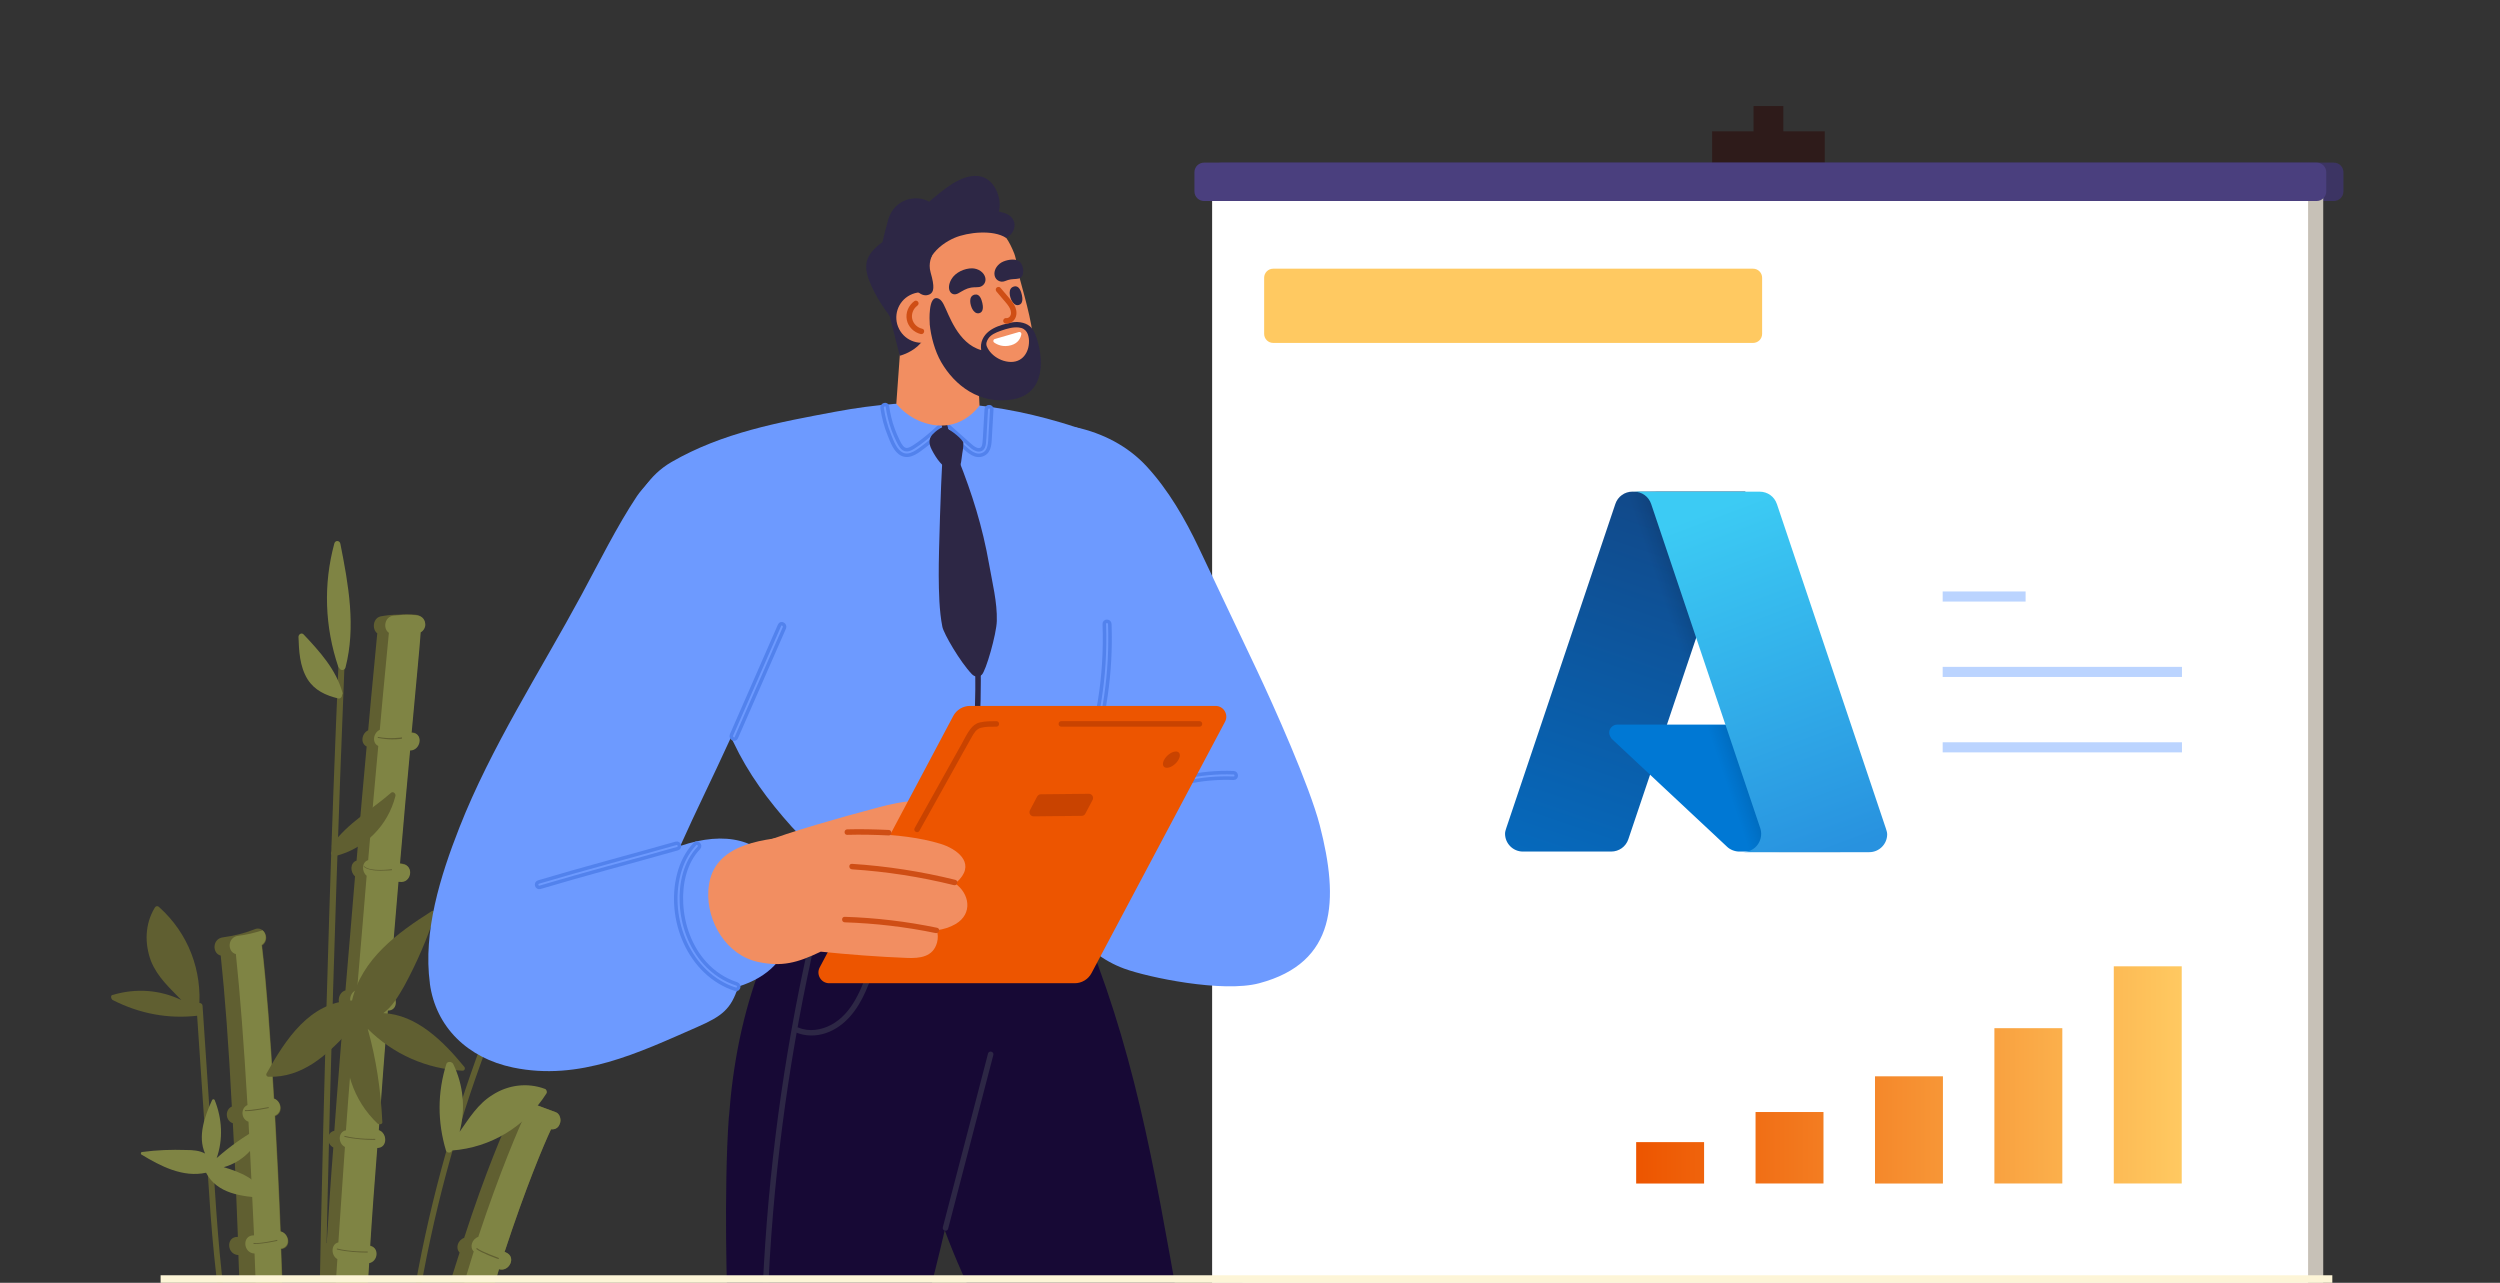 <?xml version="1.0" encoding="UTF-8"?>
<svg id="Layer_1" data-name="Layer 1" xmlns="http://www.w3.org/2000/svg" xmlns:xlink="http://www.w3.org/1999/xlink" viewBox="0 0 495 254">
  <rect x="0" y="0" width="495" height="254" fill="#333333" stroke="none"/>
  <defs>
    <style>
      .cls-1 {
        fill: #2e1b1a;
      }

      .cls-2, .cls-3 {
        fill: #6d9aff;
      }

      .cls-4 {
        fill: url(#linear-gradient-2);
      }

      .cls-5 {
        fill: #3c3463;
      }

      .cls-6 {
        fill: #ffc961;
      }

      .cls-7 {
        fill: #fff;
      }

      .cls-8 {
        fill: #c94300;
      }

      .cls-9 {
        fill: #170935;
      }

      .cls-10, .cls-11 {
        fill: none;
      }

      .cls-12 {
        fill: url(#linear-gradient-4);
      }

      .cls-13 {
        fill: #605f31;
      }

      .cls-14 {
        fill: #4a3f7e;
      }

      .cls-15 {
        fill: url(#linear-gradient-3);
      }

      .cls-16 {
        clip-path: url(#clippath-1);
      }

      .cls-17 {
        fill: #c7c1b7;
      }

      .cls-18 {
        fill: #fdf5d7;
      }

      .cls-19 {
        fill: #2d2745;
      }

      .cls-20 {
        fill: #f28e61;
      }

      .cls-21 {
        fill: #ed5500;
      }

      .cls-22 {
        fill: #0078d4;
      }

      .cls-11 {
        stroke: #bbd4ff;
        stroke-miterlimit: 10;
        stroke-width: 2px;
      }

      .cls-3 {
        stroke: #5282ed;
        stroke-width: .7px;
      }

      .cls-23 {
        fill: #7f8444;
      }

      .cls-24 {
        fill: #cf4e15;
      }

      .cls-25 {
        fill: url(#linear-gradient);
      }

      .cls-26 {
        clip-path: url(#clippath);
      }
    </style>
    <clipPath id="clippath">
      <rect class="cls-10" width="494.5" height="254"/>
    </clipPath>
    <clipPath id="clippath-1">
      <rect class="cls-10" x="5.83" y="21" width="482.83" height="233"/>
    </clipPath>
    <linearGradient id="linear-gradient" x1="323.96" y1="212.83" x2="431.98" y2="212.83" gradientUnits="userSpaceOnUse">
      <stop offset="0" stop-color="#ed5500"/>
      <stop offset="1" stop-color="#ffc961"/>
    </linearGradient>
    <linearGradient id="linear-gradient-2" x1="-923.02" y1="245.27" x2="-937.9" y2="201.31" gradientTransform="translate(1773.62 485.86) scale(1.56 -1.56)" gradientUnits="userSpaceOnUse">
      <stop offset="0" stop-color="#114a8b"/>
      <stop offset="1" stop-color="#0669bc"/>
    </linearGradient>
    <linearGradient id="linear-gradient-3" x1="-918.38" y1="224.76" x2="-921.82" y2="223.59" gradientTransform="translate(1773.62 485.86) scale(1.56 -1.56)" gradientUnits="userSpaceOnUse">
      <stop offset="0" stop-color="#000" stop-opacity=".3"/>
      <stop offset=".07" stop-color="#000" stop-opacity=".2"/>
      <stop offset=".32" stop-color="#000" stop-opacity=".1"/>
      <stop offset=".62" stop-color="#000" stop-opacity=".05"/>
      <stop offset="1" stop-color="#000" stop-opacity="0"/>
    </linearGradient>
    <linearGradient id="linear-gradient-4" x1="-920.16" y1="246.6" x2="-903.83" y2="203.08" gradientTransform="translate(1773.62 485.86) scale(1.56 -1.56)" gradientUnits="userSpaceOnUse">
      <stop offset="0" stop-color="#3ccbf4"/>
      <stop offset="1" stop-color="#2892df"/>
    </linearGradient>
  </defs>
  <g class="cls-26">
    <g>
      <g class="cls-16">
        <g>
          <path class="cls-13" d="M69.3,366.9h0c-.5-10.5-.5-23.7-.1-38.5,2.1,0,2.7-3.2.5-3.5h-.4c.2-7.6.5-15.5.9-23.8h.1c2.2-.3,2.1-3.5,0-3.6.3-6.8.7-13.8,1.1-20.9h.2c2.2.1,2-3.2,0-3.5.4-7.7.9-15.4,1.4-23.1,1.7-.3,2.1-3,.2-3.4.4-6.5.9-13,1.4-19.4,2.1,0,2-3,.3-3.5.6-8.1,1.2-16.1,1.8-23.7,2.1,0,2-2.9.3-3.5.6-7.7,1.2-15.1,1.8-22h.2c2.3.4,3-3.1.7-3.5-.2,0-.4-.1-.6-.1.7-8.3,1.4-15.9,2-22.4,2.1,0,2.7-3.3.5-3.5h-.2c.9-9.9,1.6-16.9,1.8-19.9.6-.3,1-1.1.9-1.7-.1-1.1-.9-1.6-1.9-1.7-1.1-.1-2.2-.1-3.3,0h0c-1.1,0-2.2.1-3.3.3-1.8.2-2,2.6-.9,3.4-.3,3.5-1,10.1-1.8,19.2-1.3.6-1.6,2.6-.3,3.2-.6,6.6-1.3,14.2-2,22.6-1.3.4-1.3,2.3-.3,3.1-.6,7.1-1.2,14.6-1.9,22.6-1.5.4-1.9,2.9-.3,3.4-.6,7.9-1.3,16-1.9,24.4-1.6.3-1.6,2.6-.2,3.3-.5,6.2-.9,12.5-1.3,18.9-1.5.3-1.5,2.6-.2,3.3-.5,7.7-1,15.4-1.4,23.1-1.6.4-1.9,2.9-.2,3.4-.4,7.5-.8,14.9-1.2,22.2-1.7.2-1.6,2.7-.2,3.4-.4,7.8-.6,15.4-.9,22.7-1.8.3-2.2,3.2-.1,3.5h0c-.4,15.3-.4,29,0,39.8l8.8-.6Z"/>
          <path class="cls-23" d="M63.2,367.2l6.2-.3c-.5-10.5-.5-23.7-.1-38.4,2.1,0,2.7-3.2.5-3.5h-.4c.2-7.6.5-15.5.9-23.8h.1c2.2-.3,2.1-3.5,0-3.6.3-6.8.7-13.8,1.1-20.9h.2c2.2.1,2-3.2,0-3.5.4-7.7.9-15.4,1.4-23.1,1.7-.3,2.1-3,.2-3.4.4-6.5.9-13,1.4-19.4,2.1,0,2-3,.3-3.5.6-8.1,1.2-16.1,1.8-23.7,2.1,0,2-2.9.3-3.5.6-7.7,1.2-15.1,1.8-22h.2c2.3.4,3-3.1.7-3.5-.2,0-.4-.1-.6-.1.7-8.3,1.4-15.9,2-22.4,2.1,0,2.7-3.3.5-3.5h-.2c.9-9.9,1.6-16.9,1.8-19.9.6-.3,1-1.1.9-1.7-.1-1.1-.9-1.6-1.9-1.7-1.1-.1-2.2-.1-3.3,0h0c-.4,0-.7.1-1.1.1-1.8.2-2.1,2.6-.9,3.4-.3,3.5-1,10.1-1.8,19.2-1.3.6-1.6,2.6-.3,3.2-.6,6.6-1.3,14.2-2,22.6-1.3.4-1.3,2.3-.3,3.1-.6,7.1-1.2,14.6-1.9,22.6-1.6.4-1.9,2.9-.3,3.4-.6,7.9-1.3,16-1.9,24.4-1.6.3-1.6,2.6-.2,3.3-.4,6.2-.9,12.5-1.3,18.9-1.5.3-1.5,2.6-.2,3.3-.5,7.7-1,15.4-1.5,23.1-1.6.4-1.9,2.9-.2,3.4-.4,7.5-.8,14.9-1.2,22.2-1.7.2-1.6,2.7-.2,3.4-.4,7.8-.6,15.4-.9,22.7-1.8.3-2.2,3.2-.1,3.5h0c0,15,0,28.7.5,39.6Z"/>
          <path class="cls-13" d="M50.1,345.1c.3,14.6.4,24.2.4,24.5l8.4-.1v-.2c0-1.9-.2-11-.4-24.3h.4c2.3-.4,2-3.9-.2-3.6h-.3c-.1-6.4-.3-13.6-.5-21.3,1.7-.7,1.5-3.3-.1-3.5-.2-6.7-.3-13.7-.5-20.9.2,0,.5-.1.7-.1,2.3-.4,2-3.9-.2-3.6-.2,0-.4.1-.5.1-.2-6.1-.4-12.2-.6-18.4.2,0,.4-.1.6-.2,2.1-.6,1.2-3.6-.8-3.5-.3-7.6-.5-15.3-.8-22.7h.2c1.9-.5,1.3-3.1-.3-3.4-.3-8-.7-15.7-1.1-22.9,1.7-.7,1.2-3-.2-3.4-.7-12.2-1.5-22.8-2.4-30.4,1.1-.7,1-2.2.2-2.9-.4-.4-1-.6-1.7-.3-2,.8-4.1,1.3-6.3,1.6-2.1.3-2.1,3.2-.4,3.6.8,7.5,1.6,17.9,2.2,29.9-1.4.6-1.3,2.8.2,3.3.4,7.1.7,14.6,1,22.5h-.1c-2.3,0-2.1,3.5.2,3.6.3,7.5.6,15.2.8,23-.9.7-.8,2.2.1,2.9.2,6.4.4,12.8.6,19.1-1.8.6-1.6,3.4.1,3.5.2,7.1.4,14,.5,20.6-2.1.2-1.9,3.4.1,3.5.2,7.4.3,14.4.4,20.5-1.4.4-1.8,3.2.3,3.5,0-.1,0,0,0,0Z"/>
          <path class="cls-23" d="M53.2,344.8c.3,14.6.4,24.2.4,24.5l5.2-.1c0-1.9-.2-11-.4-24.3h.4c2.3-.4,2-3.9-.2-3.6h-.3c-.1-6.4-.3-13.6-.5-21.3,1.7-.7,1.5-3.3-.1-3.5-.2-6.7-.3-13.7-.5-20.9.2,0,.5-.1.7-.1,2.3-.4,2-3.9-.2-3.6-.2,0-.4.1-.5.1-.2-6.1-.4-12.2-.6-18.4.2,0,.4-.1.6-.2,2.1-.6,1.2-3.6-.8-3.5-.3-7.6-.5-15.3-.8-22.7h.2c1.9-.5,1.3-3.1-.3-3.4-.3-8-.7-15.7-1.1-22.9,1.7-.7,1.2-3-.2-3.4-.7-12.2-1.5-22.8-2.4-30.4,1.1-.7,1-2.2.2-2.9-1.6.5-3.2.9-4.9,1.1-2.1.3-2.1,3.2-.4,3.6.8,7.5,1.6,17.9,2.3,29.9-1.4.6-1.3,2.8.2,3.3.4,7.1.7,14.6,1.1,22.5h-.1c-2.3,0-2.1,3.5.2,3.6.3,7.5.6,15.2.8,23-.9.7-.8,2.2.1,2.9.2,6.4.4,12.8.6,19.1-1.8.6-1.6,3.4.1,3.5.2,7.1.4,14,.5,20.6-2.1.2-1.9,3.4.1,3.5.2,7.4.3,14.4.4,20.5-1.5.5-1.8,3.3.2,3.5h0Z"/>
          <path class="cls-13" d="M71,366.5l8.3.4v-.3c.4-9.1,1.1-17.8,1.9-26.2,2.2.3,2.9-3.1.6-3.5-.1,0-.2,0-.3-.1.7-6.8,1.5-13.3,2.4-19.5.1,0,.2.1.4.1,2.3.5,3-3,.7-3.5-.2,0-.4-.1-.5-.1.9-6.2,2-12.2,3.1-17.8l.7.1c2.3.3,3-3.2.7-3.5-.2,0-.5,0-.7-.1,1.3-6.7,2.8-12.9,4.2-18.7.1,0,.2.1.3.1,2.2.7,2.9-2.8.7-3.5h-.1c1.8-7.1,3.7-13.5,5.4-19.1,2,.6,3.5-2.4,1.4-3.3-.1-.1-.2-.1-.3-.1,4.2-12.8,7.7-21.1,9.2-24.3.7,0,1.4-.2,1.7-1,.4-.8.1-2.1-.8-2.4-1.8-.7-3.6-1.3-5.4-2-.2-.1-.4-.2-.7-.2-.9-.3-1.9-.1-2.4.8-.2.4-.2.8-.1,1.3-1.6,3.5-5.3,12-9.5,25-1.2.4-1.8,2-.9,2.9-1.9,5.8-3.8,12.4-5.7,19.8-1.5,0-2,2.2-.8,3.2-1.6,6.4-3.2,13.3-4.7,20.8-1.1.5-1.5,2.2-.6,3-1.1,5.5-2.1,11.3-3,17.4-1.7.2-2.1,2.7-.5,3.4-.9,6.5-1.8,13.2-2.5,20.2-1.2.5-1.5,2.5-.3,3.2-.8,8.7-1.4,17.9-1.9,27.5Z"/>
          <path class="cls-23" d="M73.8,366.3l5.5.3c.4-9.1,1.1-17.8,1.9-26.2,2.2.3,2.9-3.1.6-3.5-.1,0-.2,0-.3-.1.7-6.8,1.5-13.3,2.4-19.5.1,0,.2.1.4.1,2.3.5,3-3,.7-3.5-.2,0-.4-.1-.5-.1.9-6.2,2-12.2,3.1-17.8l.7.1c2.3.3,3-3.2.7-3.5-.2,0-.5,0-.7-.1,1.3-6.7,2.8-12.9,4.2-18.7.1,0,.2.1.3.1,2.2.7,2.9-2.8.7-3.5h-.1c1.8-7.1,3.7-13.5,5.4-19.1,2,.6,3.5-2.4,1.4-3.3-.1-.1-.2-.1-.3-.1,4.2-12.8,7.7-21.1,9.2-24.3.7.1,1.4-.2,1.7-1,.4-.8.1-2.1-.8-2.4-1.8-.7-3.6-1.3-5.4-2-.1.1-.2.2-.2.4-.2.4-.2.8-.1,1.3-1.6,3.5-5.3,12-9.6,25-1.2.4-1.8,2-.9,2.9-1.8,5.8-3.8,12.4-5.7,19.8-1.5,0-2,2.2-.8,3.2-1.6,6.4-3.2,13.3-4.7,20.8-1.1.5-1.5,2.2-.6,3-1.1,5.5-2.1,11.3-3,17.4-1.6.2-2.1,2.7-.5,3.4-.9,6.5-1.8,13.2-2.5,20.2-1.2.5-1.5,2.5-.3,3.2-.7,8.7-1.4,17.9-1.9,27.5Z"/>
          <path class="cls-13" d="M77.8,304c0-.2.1-.3.2-.4-.2-35.3,6.6-70.3,19.7-103,.3-.7,1.4-.2,1.1.5-13.2,32.7-19.9,67.7-19.6,103,0,.2-.1.4-.3.5-1.8,18.3-3.2,36.5-4.4,54.8,0,.8-1.2.8-1.2.1,1.3-18.4,2.8-37,4.5-55.5Z"/>
          <path class="cls-13" d="M65.2,180.8c.5-16.2,1.1-32.5,1.8-48.7,0-.8,1.2-.8,1.2-.1-2.3,57-3.8,114.1-4.5,171.1-.2,16.2-.3,32.5-.4,48.7,0,.8-1.2.9-1.2.1.3-57,1.3-114.1,3.1-171.1Z"/>
          <path class="cls-13" d="M48.7,300.5c-.2-10.8-1.4-21.1-3.4-31.7-2.1-10.8-3.2-21.6-3.9-32.6-.8-12.3-1.7-24.7-2.5-37,0-.8,1.1-.8,1.2-.1.7,11,1.5,21.9,2.2,32.9.7,10.8,1.4,21.5,3.3,32.1,1.9,10.6,3.8,20.9,4.1,31.7.3,10.9.4,21.8.6,32.7.2,12.4.4,24.8.6,37.2,0,.8-1.2.8-1.2.1-.3-21.7-.6-43.5-1-65.3Z"/>
          <path class="cls-13" d="M75.7,222.1c-.3-6.2-1.2-12.4-2.9-18.4,5,5,11.7,8,18.8,8.3.4,0,.6-.5.3-.8-4.1-5-9.4-10.3-16-10.6,1.8-1.3,3-3.4,4.1-5.3,2.5-4.6,4.6-9.4,6.2-14.4.1-.4-.3-.7-.7-.5-6.8,4.3-13.9,9.5-15.8,17.7-8.4.3-13.2,7.8-16.9,14.4-.2.3,0,.7.4.7,6.6.2,11.4-4.2,15.6-8.7-1.1,6.6,1.1,13.4,6,18,.4.2,1,.1.9-.4Z"/>
          <path class="cls-23" d="M51.4,223.3c-3.1,1.7-5.9,3.7-8.5,6,1.3-3.7,1.1-7.8-.4-11.5-.1-.2-.4-.2-.5,0-1.5,3.3-2.9,7.2-1.4,10.6-1.1-.6-2.4-.7-3.7-.7-2.9-.1-5.9,0-8.8.4-.2,0-.3.4-.1.5,3.8,2.3,8.2,4.6,12.8,3.6,2.2,4.2,7.1,4.7,11.4,5,.2,0,.3-.2.3-.4-1.5-3.4-4.9-4.7-8.2-5.7,3.6-1,6.5-3.8,7.6-7.4-.1-.2-.3-.5-.5-.4Z"/>
          <path class="cls-13" d="M77.6,146.4c-.8,0-1.8-.1-2.8-.3v-.2c2.5.5,4.8.1,4.8.1v.2c.1.1-.8.2-2,.2Z"/>
          <path class="cls-13" d="M75.3,172.4c-1.3,0-2.6-.2-3.3-.8l.1-.1c1.2,1.2,5.4.6,5.5.6v.2c-.1,0-1.1.1-2.3.1Z"/>
          <path class="cls-13" d="M76.1,198c-1,0-3.5-.1-5.6-.6v-.2c2.7.7,6,.6,6.1.6v.2h-.5Z"/>
          <path class="cls-13" d="M73.8,225.7c-1,0-3.5-.1-5.6-.6v-.2c2.7.7,6,.6,6.1.6v.2h-.5Z"/>
          <path class="cls-13" d="M72.3,248c-1,0-3.5-.1-5.6-.6v-.2c2.7.7,6,.6,6.1.6v.2h-.5Z"/>
          <path class="cls-13" d="M50.6,246.3h-.4v-.2c1.2.2,4.7-.6,4.7-.6v.2s-2.8.6-4.3.6Z"/>
          <path class="cls-13" d="M48.9,220h-.4v-.2c1.2.1,4.7-.6,4.7-.6v.2s-2.9.6-4.3.6Z"/>
          <path class="cls-13" d="M98.7,249.3c-.1,0-3.4-1.2-4.4-2l.1-.2c1,.8,4.3,1.9,4.4,2l-.1.2Z"/>
          <path class="cls-13" d="M22.3,198c5.3,2.7,11,3.8,16.9,3.1.7-.1.7-1,.2-1.2.7-7.7-2.1-15.1-7.9-20.3-.3-.3-.7-.2-.9.2-1.9,3.2-2,7-.7,10.5,1.3,3.2,3.7,5.3,6,7.7-4.2-2-8.9-2.4-13.6-1-.4,0-.4.7,0,1Z"/>
          <path class="cls-23" d="M88.4,210.6c-1.8,5.7-1.8,11.5-.1,17.2.2.6,1.1.5,1.2,0,7.7-.6,14.5-4.7,18.7-11.3.2-.3,0-.8-.3-.9-3.5-1.3-7.3-.8-10.4,1.2-2.9,1.8-4.6,4.6-6.5,7.3,1.2-4.5.8-9.2-1.3-13.5-.4-.5-1.1-.4-1.3,0Z"/>
          <path class="cls-23" d="M66.2,107.6c.2-.7,1.1-.6,1.2.1,1.6,8.1,3.1,16.4,1,24.5-.2.6-1,.6-1.2.1q-.1-.1-.2-.2c-2.7-8-3-16.4-.8-24.5Z"/>
          <path class="cls-23" d="M60.9,134.5c1.4,2.2,3.6,3.2,6.1,3.8.4.1.8-.4.7-.7.1-.1.2-.3.1-.5-1.3-4.6-4.5-8.1-7.7-11.5-.4-.4-1,0-1,.5.1,2.7.2,5.8,1.8,8.4Z"/>
          <path class="cls-13" d="M66.4,169.5c5.9-1.5,10.4-6,11.9-11.9.1-.5-.5-1-.9-.6-3.9,3.4-8.5,5.9-11.6,10.2-.2.3-.1.7.2.9-.1.2-.2.4-.4.6-.3.4.3.9.8.8Z"/>
          <path class="cls-13" d="M98.1,203.1c5.9-1.5,10.4-6,11.9-11.9.1-.5-.5-1-.9-.6-3.9,3.4-8.5,5.9-11.6,10.2-.3.3-.1.7.2.9-.1.2-.2.4-.4.6-.3.5.3.9.8.8Z"/>
          <path class="cls-23" d="M96.6,178.3c.2-.7,1.1-.6,1.2.1,1.6,8.1,3.1,16.3,1,24.5-.2.6-1,.6-1.2.1q-.1-.1-.2-.2c-2.6-8-2.9-16.3-.8-24.5Z"/>
          <path class="cls-1" d="M353.1,70.1h-5.9V21h5.9v49.1Z"/>
          <path class="cls-1" d="M361.3,32.3h-22.3v-6.3h22.3v6.3Z"/>
          <path class="cls-5" d="M241.8,39.8h220.3c1,0,1.9-.8,1.9-1.9v-3.8c0-1-.8-1.9-1.9-1.9h-220.3c-1,0-1.8.8-1.8,1.9v3.8c-.1,1.1.8,1.9,1.8,1.9Z"/>
          <path class="cls-17" d="M246,293h214V36h-214v257Z"/>
          <path class="cls-7" d="M240,293h217V36h-217v257Z"/>
          <path class="cls-14" d="M238.4,39.8h220.3c1,0,1.9-.8,1.9-1.9v-3.8c0-1-.8-1.9-1.9-1.9h-220.3c-1,0-1.9.8-1.9,1.9v3.8c0,1.1.9,1.9,1.9,1.9Z"/>
          <path class="cls-6" d="M348.9,55v11.1c0,1-.8,1.8-1.8,1.8h-95c-1,0-1.8-.8-1.8-1.8v-11.1c0-1,.8-1.8,1.8-1.8h95c1,0,1.8.8,1.8,1.8Z"/>
        </g>
      </g>
      <g>
        <path class="cls-2" d="M126.31,112.48c4.63,13.13,12.98,21.92,18.94,34.54,2.9,6.13,6.78,11.4,11.52,16.69,6.82,7.61,20.69,10.15,30.77,9.95,15.41-.31,22.38-14.59,25.99-26.56,2.02-6.7,3.49-13.59,6.32-20.06,2.55-5.84,5.98-11.26,7.97-17.34,1.49-4.53-.52-7.01-.31-11.44.38-8.39-10.39-12.51-17.4-14.59-15.16-4.49-28.99-5.08-44.59-2.17-11.39,2.12-22.47,4.16-32.53,9.96-4.48,2.58-6.87,6.76-8,10.74-.78,2.76.15,6.91,1.33,10.28Z"/>
        <path class="cls-3" d="M196.37,81.03c-.09,1.75-.19,3.5-.31,5.25-.08,1.27,0,3.08-1.41,3.69-1.52.67-2.85-.61-3.89-1.54-1.34-1.18-2.67-2.37-4.01-3.55-.53-.47.25-1.23.77-.77,1.15,1.02,2.29,2.03,3.44,3.05.52.46,1.02.96,1.58,1.38.46.35,1.12.71,1.7.44.48-.23.59-.84.64-1.31.08-.68.1-1.37.14-2.05.1-1.52.19-3.05.26-4.57.04-.7,1.13-.7,1.09,0h0Z"/>
        <path class="cls-3" d="M187.35,84.65c-1.37,1.31-2.8,2.57-4.32,3.7-1.18.88-2.83,2.33-4.4,1.59-1.38-.65-2.01-2.52-2.54-3.83-.7-1.71-1.17-3.49-1.43-5.32-.1-.69.95-.98,1.05-.29.22,1.54.59,3.06,1.12,4.52.27.75.59,1.49.95,2.21.28.56.59,1.23,1.12,1.61.68.47,1.45.02,2.05-.36.67-.42,1.31-.89,1.93-1.38,1.29-1,2.51-2.1,3.69-3.23.51-.48,1.28.28.77.77h0Z"/>
        <path class="cls-2" d="M204.86,103.03c3.14,21.16,8.16,39.78,15.16,60.12-4.46,3.05-8.27,7.99-9.06,10.58-2.17,7.13,3.31,14.99,11.61,18.05,4.78,1.76,19.54,4.83,26.76,2.9,15.33-4.08,15.84-16.36,11.98-31.29-2.01-7.77-9.1-23.63-12.55-30.91-3.79-7.99-7.58-15.97-11.37-23.96-2.71-5.71-6.03-11.49-10.36-16.18-3.74-4.05-8.7-6.57-14.01-7.74-3.16-.69-8.62,15.24-8.15,18.42Z"/>
        <path class="cls-3" d="M244.25,154.09c-6.34-.25-12.67,1.16-18.31,4.09-.62.32-1.17-.62-.55-.94,5.8-3.02,12.32-4.49,18.86-4.24.7.03.7,1.12,0,1.09h0Z"/>
        <path class="cls-3" d="M219.74,123.56c.35,9.52-1.04,19.1-4.1,28.12-.87,2.56-1.88,5.08-3,7.54-.29.64-1.23.08-.94-.55,3.9-8.53,6.23-17.78,6.84-27.14.17-2.66.21-5.32.11-7.98-.03-.7,1.06-.7,1.09,0h0Z"/>
        <path class="cls-19" d="M187.27,83.01c2.52,9.55,4.36,19.27,5.53,29.08,1.2,10.05,1.7,20.21,1.23,30.33-.25,5.47-.8,10.92-1.69,16.32-.11.69-1.16.4-1.05-.29,1.61-9.69,2.05-19.56,1.73-29.37-.33-10.04-1.46-20.06-3.27-29.94-.98-5.32-2.15-10.61-3.53-15.84-.18-.68.87-.97,1.05-.29h0Z"/>
        <path class="cls-9" d="M144.34,221.07c.75-10.27,2.71-20.49,6.43-30.1,3.32-8.59,7.68-16.99,15.44-22.36.89-.61,1.84-1.2,2.9-1.38s2.27.13,2.9,1.01c-.3-.42,8.58-2.37,9.4-2.4,3.45-.13,6.72.57,9.92,1.82,6.48,2.54,12.07,6.74,17.43,11.1.86.1,1.56.57,2.03,1.2,1.07-.28,2.2.06,2.78,1.43,10.89,25.72,14.77,48.54,20.03,78.26h-39.54c-2.48-5.2-4.7-9.83-7-16.06-1.25,5.38-2.58,10.73-4.02,16.06h-38.88c-.19-.8-.9-24.07.16-38.6Z"/>
        <path class="cls-19" d="M175.06,183.39c-.69,4.43-1.87,8.84-3.68,12.94-1.58,3.56-4.03,6.91-7.85,8.22-1.98.67-4.09.66-6.01-.16-.64-.27-.09-1.21.55-.94,2.13.91,4.58.51,6.57-.57,2.06-1.12,3.59-2.95,4.73-4.97,1.22-2.15,2.07-4.51,2.8-6.87.81-2.6,1.42-5.26,1.84-7.95.11-.69,1.16-.4,1.05.29h0Z"/>
        <path class="cls-19" d="M164.63,173.15c-2.87,10.92-5.28,21.96-7.21,33.09-1.93,11.14-3.37,22.37-4.33,33.64-.53,6.31-.91,12.63-1.14,18.95-.02.7-1.11.7-1.09,0,.41-11.34,1.3-22.66,2.69-33.91,1.38-11.2,3.24-22.34,5.58-33.38,1.33-6.26,2.81-12.49,4.44-18.67.18-.68,1.23-.39,1.05.29h0Z"/>
        <path class="cls-2" d="M85.11,194.74c1.16,8.58,7.45,14.75,16.48,16.63,13.15,2.74,24.88-2.94,36.4-7.99,5-2.19,6.76-3.55,8.18-8.03,12.4-3.86,12.25-15.07,8.12-22.67-3.54-6.5-10.65-8.24-19.59-5.18,6.04-13.55,13.97-27.96,17.82-42.2.43-1.6-.74-2.72-2.08-2.99,0-5.26-1.26-10.69-2.52-15.67-1.12-4.4-3.11-11.35-7.64-14.13-.44-1.05-1.56-1.84-3.07-1.46-2.06.52-3.5.42-5.16,1.4-1.72.76-4.99,4.36-5.93,5.78-3.9,5.83-7.67,13.44-11.01,19.61-8.1,15.01-17.88,30.04-24.16,46.04-3.75,9.54-7.22,20.6-5.83,30.86Z"/>
        <path class="cls-20" d="M150.93,166.85c5.24-2.11,16.18-5.18,22.01-6.72,2.36-.63,11.39-3.26,12.7.2,1.3,3.46-5.11,6.01-7.32,6.78-4.96,1.74-8.04,2.79-13.06,4.31-3.62,1.06-17.85-3.15-14.31-4.58Z"/>
        <path class="cls-21" d="M164.18,194.68h48.61c1.39,0,2.68-.77,3.33-2l26.44-49.78c.75-1.42-.28-3.13-1.88-3.13h-48.61c-1.39,0-2.68.77-3.33,2l-26.44,49.78c-.75,1.42.28,3.13,1.88,3.13Z"/>
        <path class="cls-8" d="M197.28,143.88c-1,0-2.06-.03-3.04.22-.95.24-1.42,1.1-1.87,1.89-1.17,2.05-2.3,4.13-3.45,6.19-2.29,4.11-4.59,8.22-6.88,12.33-.34.61-1.28.06-.94-.55,2.47-4.42,4.94-8.85,7.41-13.27.61-1.1,1.22-2.19,1.84-3.29.56-1.01,1.07-2.09,1.76-3.01.52-.7,1.09-1.16,1.94-1.36,1.05-.24,2.17-.24,3.24-.24.7,0,.7,1.09,0,1.09h0Z"/>
        <path class="cls-8" d="M237.51,143.88c-9.13,0-18.25,0-27.38,0-.7,0-.7-1.09,0-1.09,9.13,0,18.25,0,27.38,0,.7,0,.7,1.09,0,1.09h0Z"/>
        <path class="cls-20" d="M150.07,190.46c4.72,1,7.72.23,12.44-2.03,5.68.58,11.38,1.02,17.08,1.24,2.52.1,5.15-.17,5.94-3.03.24-.88.19-1.7-.05-2.45,1.34-.19,2.61-.57,3.74-1.24,3.46-2.04,2.74-6.06-.13-8.05.33-.23.64-.49.92-.8,3.06-3.42-.69-6.07-3.78-7.02-8.08-2.48-19.2-2.2-27.64-1.57-6.86.51-16.63,1.31-18.14,9.23-.1.54-.17,1.1-.2,1.65-.35,6.14,3.63,12.75,9.84,14.07Z"/>
        <path class="cls-3" d="M155.3,124.33c-3.17,7.25-6.35,14.5-9.52,21.74-.28.64-1.22.09-.94-.55,3.17-7.25,6.35-14.5,9.52-21.74.28-.64,1.22-.09.94.55h0Z"/>
        <path class="cls-3" d="M134.15,168.03c-9.07,2.58-18.2,4.96-27.23,7.66-.67.2-.96-.85-.29-1.05,9.04-2.7,18.16-5.08,27.23-7.66.68-.19.96.86.29,1.05h0Z"/>
        <path class="cls-3" d="M145.6,195.88c-9.12-2.98-13.51-13.88-11.19-22.8.57-2.21,1.61-4.31,3.19-5.97.48-.51,1.25.26.77.77-2.76,2.89-3.64,7.14-3.44,11.02.21,4.28,1.77,8.62,4.67,11.82,1.71,1.89,3.86,3.31,6.29,4.1.66.22.38,1.27-.29,1.05h0Z"/>
        <path class="cls-19" d="M196.68,208.89c-2.31,8.88-4.62,17.75-6.93,26.63-.67,2.59-1.35,5.18-2.02,7.78-.18.68-1.23.39-1.05-.29,2.31-8.88,4.62-17.75,6.93-26.63.67-2.59,1.35-5.18,2.02-7.78.18-.68,1.23-.39,1.05.29h0Z"/>
        <path class="cls-24" d="M188.87,175.26c-6.62-1.64-13.37-2.69-20.18-3.13-.7-.05-.7-1.13,0-1.09,6.9.45,13.76,1.51,20.47,3.17.68.17.39,1.22-.29,1.05h0Z"/>
        <path class="cls-24" d="M185.26,184.75c-5.93-1.23-11.95-1.93-18-2.13-.7-.02-.7-1.11,0-1.09,6.15.19,12.27.92,18.29,2.17.69.14.4,1.19-.29,1.05h0Z"/>
        <path class="cls-24" d="M175.97,165.42c-2.74-.13-5.47-.2-8.22-.12-.7.02-.7-1.07,0-1.09,2.74-.08,5.48,0,8.22.12.7.03.7,1.12,0,1.09h0Z"/>
        <path class="cls-20" d="M178.46,66.21l-.99,13.74s1.69,2.15,4.41,3.33c3.4,1.48,8.28,1.85,12.07-2.96l-.33-6.56s-6.84-10.18-15.15-6.26v-1.29Z"/>
        <path class="cls-20" d="M192.83,76.62c-5.33-1.74-10.87-6.62-12.42-8.49-2.61-3.14-7.79-9.62-3.95-18.24,1.28-2.87,5.48-8.1,12.68-7.68,4.01.23,8.3,2.33,10.1,4.9.57.81,1.1,1.87,1.58,3.09.44,1.12.72,3.55,1.08,4.9,1.26,4.69,2.85,10.06,2.79,14.36-.08,6.39-5.44,9.28-11.86,7.17h0Z"/>
        <path class="cls-19" d="M172.03,50.74c.65-1.15,1.59-2,2.69-2.8.17-.73.92-3.74,1.15-4.48,1.26-4.2,5.66-4.98,8.1-3.51.34-.29.66-.58,1-.86,1.51-1.23,3.06-2.52,4.82-3.38,1.61-.79,3.6-1.3,5.28-.45,1.44.73,2.32,2.27,2.69,3.8.22.91.27,1.92.01,2.82,1.12.32,2.26.45,2.92,1.78.49,1,.09,2.64-1.47,3.45-2.56-1.7-7.65-1.12-10.21-.02-3.17,1.37-7.33,4.81-4.65,10.24-.29,1.26-.52.47-.77,1.5-.63,2.63-2.39,4.73-4.99,5.48-.14.33-.59.54-.89.18-2.27-2.68-4.43-5.79-5.67-9.1-.56-1.5-.84-3.19-.01-4.65Z"/>
        <path class="cls-19" d="M175.49,53.03c.2.03.41.06.61.08,1.83.19,3.61.08,5.38-.24.4,1.64,1.35,3.36,1.76,4.05-.09.1-.19.2-.29.3-.32.32-.66.6-1.02.87l1.27,2.88c2.64,7.65-5.05,9.47-5.05,9.47l-2.18-8.61s-1.2-6.35-.49-8.8Z"/>
        <path class="cls-19" d="M195.11,55.06c-.24-1.19-1.48-1.92-2.64-1.93-1.49-.01-3.3.79-4.1,2.17-1.15,2-.02,3.57,1.4,2.76.92-.52,1.51-.94,2.52-1.12.69-.12,1.47.01,1.96-.22.64-.3.99-.97.85-1.67h0Z"/>
        <path class="cls-19" d="M196.93,54.51c.12.71.68,1.2,1.39,1.26.45.03.86-.2,1.27-.33.67-.22,1.4-.14,2.1-.28.41-.08.68-.38.81-.77.23-.74.05-1.79-.44-2.4-.73-.91-2.43-.6-3.37-.22-1.07.43-1.97,1.55-1.77,2.75Z"/>
        <path class="cls-20" d="M178.02,65.14c1.25,2.46,4.26,3.44,6.72,2.18,2.46-1.25,3.44-4.26,2.18-6.72-1.25-2.46-4.26-3.44-6.72-2.18-2.46,1.25-3.44,4.26-2.18,6.72h0Z"/>
        <path class="cls-19" d="M200.86,56.71c-1.43.28-.92,2.14-.53,2.85.25.46.7.98,1.34.84.94-.2.8-1.39.66-2.01-.16-.7-.53-1.86-1.47-1.68h0Z"/>
        <path class="cls-19" d="M193.05,58.32c-1.43.28-.92,2.14-.54,2.85.25.46.7.98,1.34.85.94-.2.8-1.39.66-2.01-.16-.7-.53-1.87-1.46-1.68h0Z"/>
        <path class="cls-24" d="M181.62,60.54c-.79.56-1.22,1.65-1,2.6.22.98,1.01,1.73,1.98,1.95.68.16.39,1.21-.29,1.05-1.34-.3-2.49-1.43-2.76-2.79-.29-1.44.33-2.9,1.52-3.75.24-.17.61-.04.74.2.16.27.04.57-.2.74h0Z"/>
        <path class="cls-7" d="M201.74,65.74l-4.78,1.39c-.31.09-.39.5-.12.69.64.45,1.8.98,3.38.53,1.44-.41,1.88-1.48,2.01-2.17.05-.28-.22-.52-.49-.44Z"/>
        <path class="cls-19" d="M184.08,64.16c.24,2.48,1.03,5.37,2.26,7.51,2.68,4.65,7.62,8.48,14.07,7.43,6.77-1.1,6.3-8.39,4.61-12.83-.55-1.45-1.45-2.21-3.01-2.46-.86-.14-1.63,0-2.44.2-.69.17-1.36.35-2.01.61-1.27.5-2.45,1.3-3.01,2.55-.32.71-.39,1.44-.27,2.15-4.67-1.31-6.42-7.13-7.45-9.08-.23-.43-.51-.88-.95-1.09-1.13-.53-1.58.72-1.74,2.12-.14,1.18-.09,2.47-.05,2.9ZM199.64,71.63c-1.27-.15-2.47-.78-3.3-1.63-.41-.42-.74-.9-.95-1.41-.23-.56,0-1.1.31-1.57.48-.74,1.45-1.17,2.36-1.49.08-.03.17-.06.25-.09,1.03-.35,2.21-.72,3.4-.6,1.58.15,1.96,1.42,2.03,2.54,0,.07,0,.14,0,.22.03,2.03-1.24,4.38-4.11,4.03Z"/>
        <path class="cls-19" d="M184.53,50.65s-.8,1.45-.27,3.29c.82,2.84.69,3.94-.23,4.36-1.57.7-3-.88-4.11-3.14-1.36-2.77,4.62-4.52,4.62-4.52Z"/>
        <path class="cls-24" d="M198.07,56.96c.55.65,1.1,1.3,1.66,1.95.51.61,1.03,1.21,1.32,1.96.28.71.31,1.57-.09,2.24-.36.61-1.07,1.05-1.79.96-.29-.03-.54-.23-.54-.54,0-.27.25-.58.54-.54.45.05.82-.22.95-.65.17-.55-.06-1.14-.35-1.61-.32-.51-.73-.96-1.12-1.41-.45-.53-.89-1.05-1.34-1.58-.19-.22-.22-.55,0-.77.19-.19.58-.23.77,0h0Z"/>
        <path class="cls-8" d="M204.67,161.64l9.51-.1c.3,0,.58-.17.72-.44l1.43-2.71c.29-.56-.11-1.22-.74-1.22l-9.51.1c-.3,0-.58.17-.72.44l-1.43,2.71c-.29.56.11,1.22.74,1.22Z"/>
        <path class="cls-8" d="M230.46,150.52c-.44.89-.13,1.56.68,1.5.82-.06,1.83-.83,2.27-1.72.44-.89.13-1.56-.68-1.5-.82.06-1.83.83-2.27,1.72Z"/>
        <path class="cls-19" d="M184.47,89.01c.47.91,1,1.8,1.68,2.58.64.73,1.66,1.71,2.71,1.61,1.25-.12,1.44-1.48,1.55-2.51.15-1.4.35-1.75.33-3.02,0-.52-2.36-2.54-3.38-2.87-.33-.98-2.31.76-2.77,1.27-.84.94-.59,2.03-.12,2.94Z"/>
        <path class="cls-19" d="M186.55,91.76c.17-.2,3.17-.7,3.25-.75,2.64,6.69,4.73,13.17,6.06,20.81.62,3.57,1.61,7.42,1.51,11.14-.07,2.59-2.16,9.93-2.99,10.66-.64.56-1.42.41-1.96-.15-2.36-2.47-5.56-8.02-5.83-9.36-.63-3.13-.7-6.97-.72-10.16-.03-4.94.47-18.83.68-22.18Z"/>
      </g>
      <rect class="cls-18" x="31.8" y="252.5" width="430" height="1.5"/>
    </g>
  </g>
  <path class="cls-25" d="M361.05,234.33h-13.45v-14.15h13.45v14.15ZM337.41,226.14h-13.45v8.2h13.45v-8.2ZM384.7,213.11h-13.45v21.23h13.45v-21.23ZM408.34,203.58h-13.45v30.75h13.45v-30.75ZM431.98,191.33h-13.45v43h13.45v-43Z"/>
  <line class="cls-11" x1="384.65" y1="147.97" x2="432.03" y2="147.97"/>
  <line class="cls-11" x1="384.65" y1="133.04" x2="432.03" y2="133.04"/>
  <line class="cls-11" x1="384.65" y1="118.11" x2="401.07" y2="118.11"/>
  <g>
    <path class="cls-4" d="M323.26,97.35h22.33l-23.18,68.82c-.49,1.46-1.83,2.44-3.42,2.44h-17.45c-1.95,0-3.54-1.59-3.54-3.54,0-.37.12-.73.24-1.1l21.6-64.19c.49-1.46,1.83-2.44,3.42-2.44h0Z"/>
    <path class="cls-22" d="M355.72,143.47h-35.51c-.85,0-1.59.73-1.59,1.59,0,.49.24.85.49,1.22l22.82,21.35c.61.61,1.59.98,2.44.98h20.13l-8.79-25.14Z"/>
    <path class="cls-15" d="M323.26,97.35c-1.59,0-2.93.98-3.42,2.44l-21.6,64.06c-.61,1.83.24,3.9,2.2,4.51.37.12.85.24,1.22.24h17.82c1.34-.24,2.44-1.22,2.93-2.44l4.27-12.69,15.38,14.4c.61.49,1.46.85,2.32.85h20.01l-8.79-25.14h-25.63l15.62-46.25s-22.33,0-22.33,0Z"/>
    <path class="cls-12" d="M351.82,99.79c-.49-1.46-1.83-2.44-3.42-2.44h-24.89c1.59,0,2.93.98,3.42,2.44l21.6,64.19c.61,1.83-.37,3.9-2.2,4.51-.37.12-.73.24-1.1.24h24.89c1.95,0,3.54-1.59,3.54-3.54,0-.37-.12-.73-.24-1.1l-21.6-64.31Z"/>
  </g>
</svg>